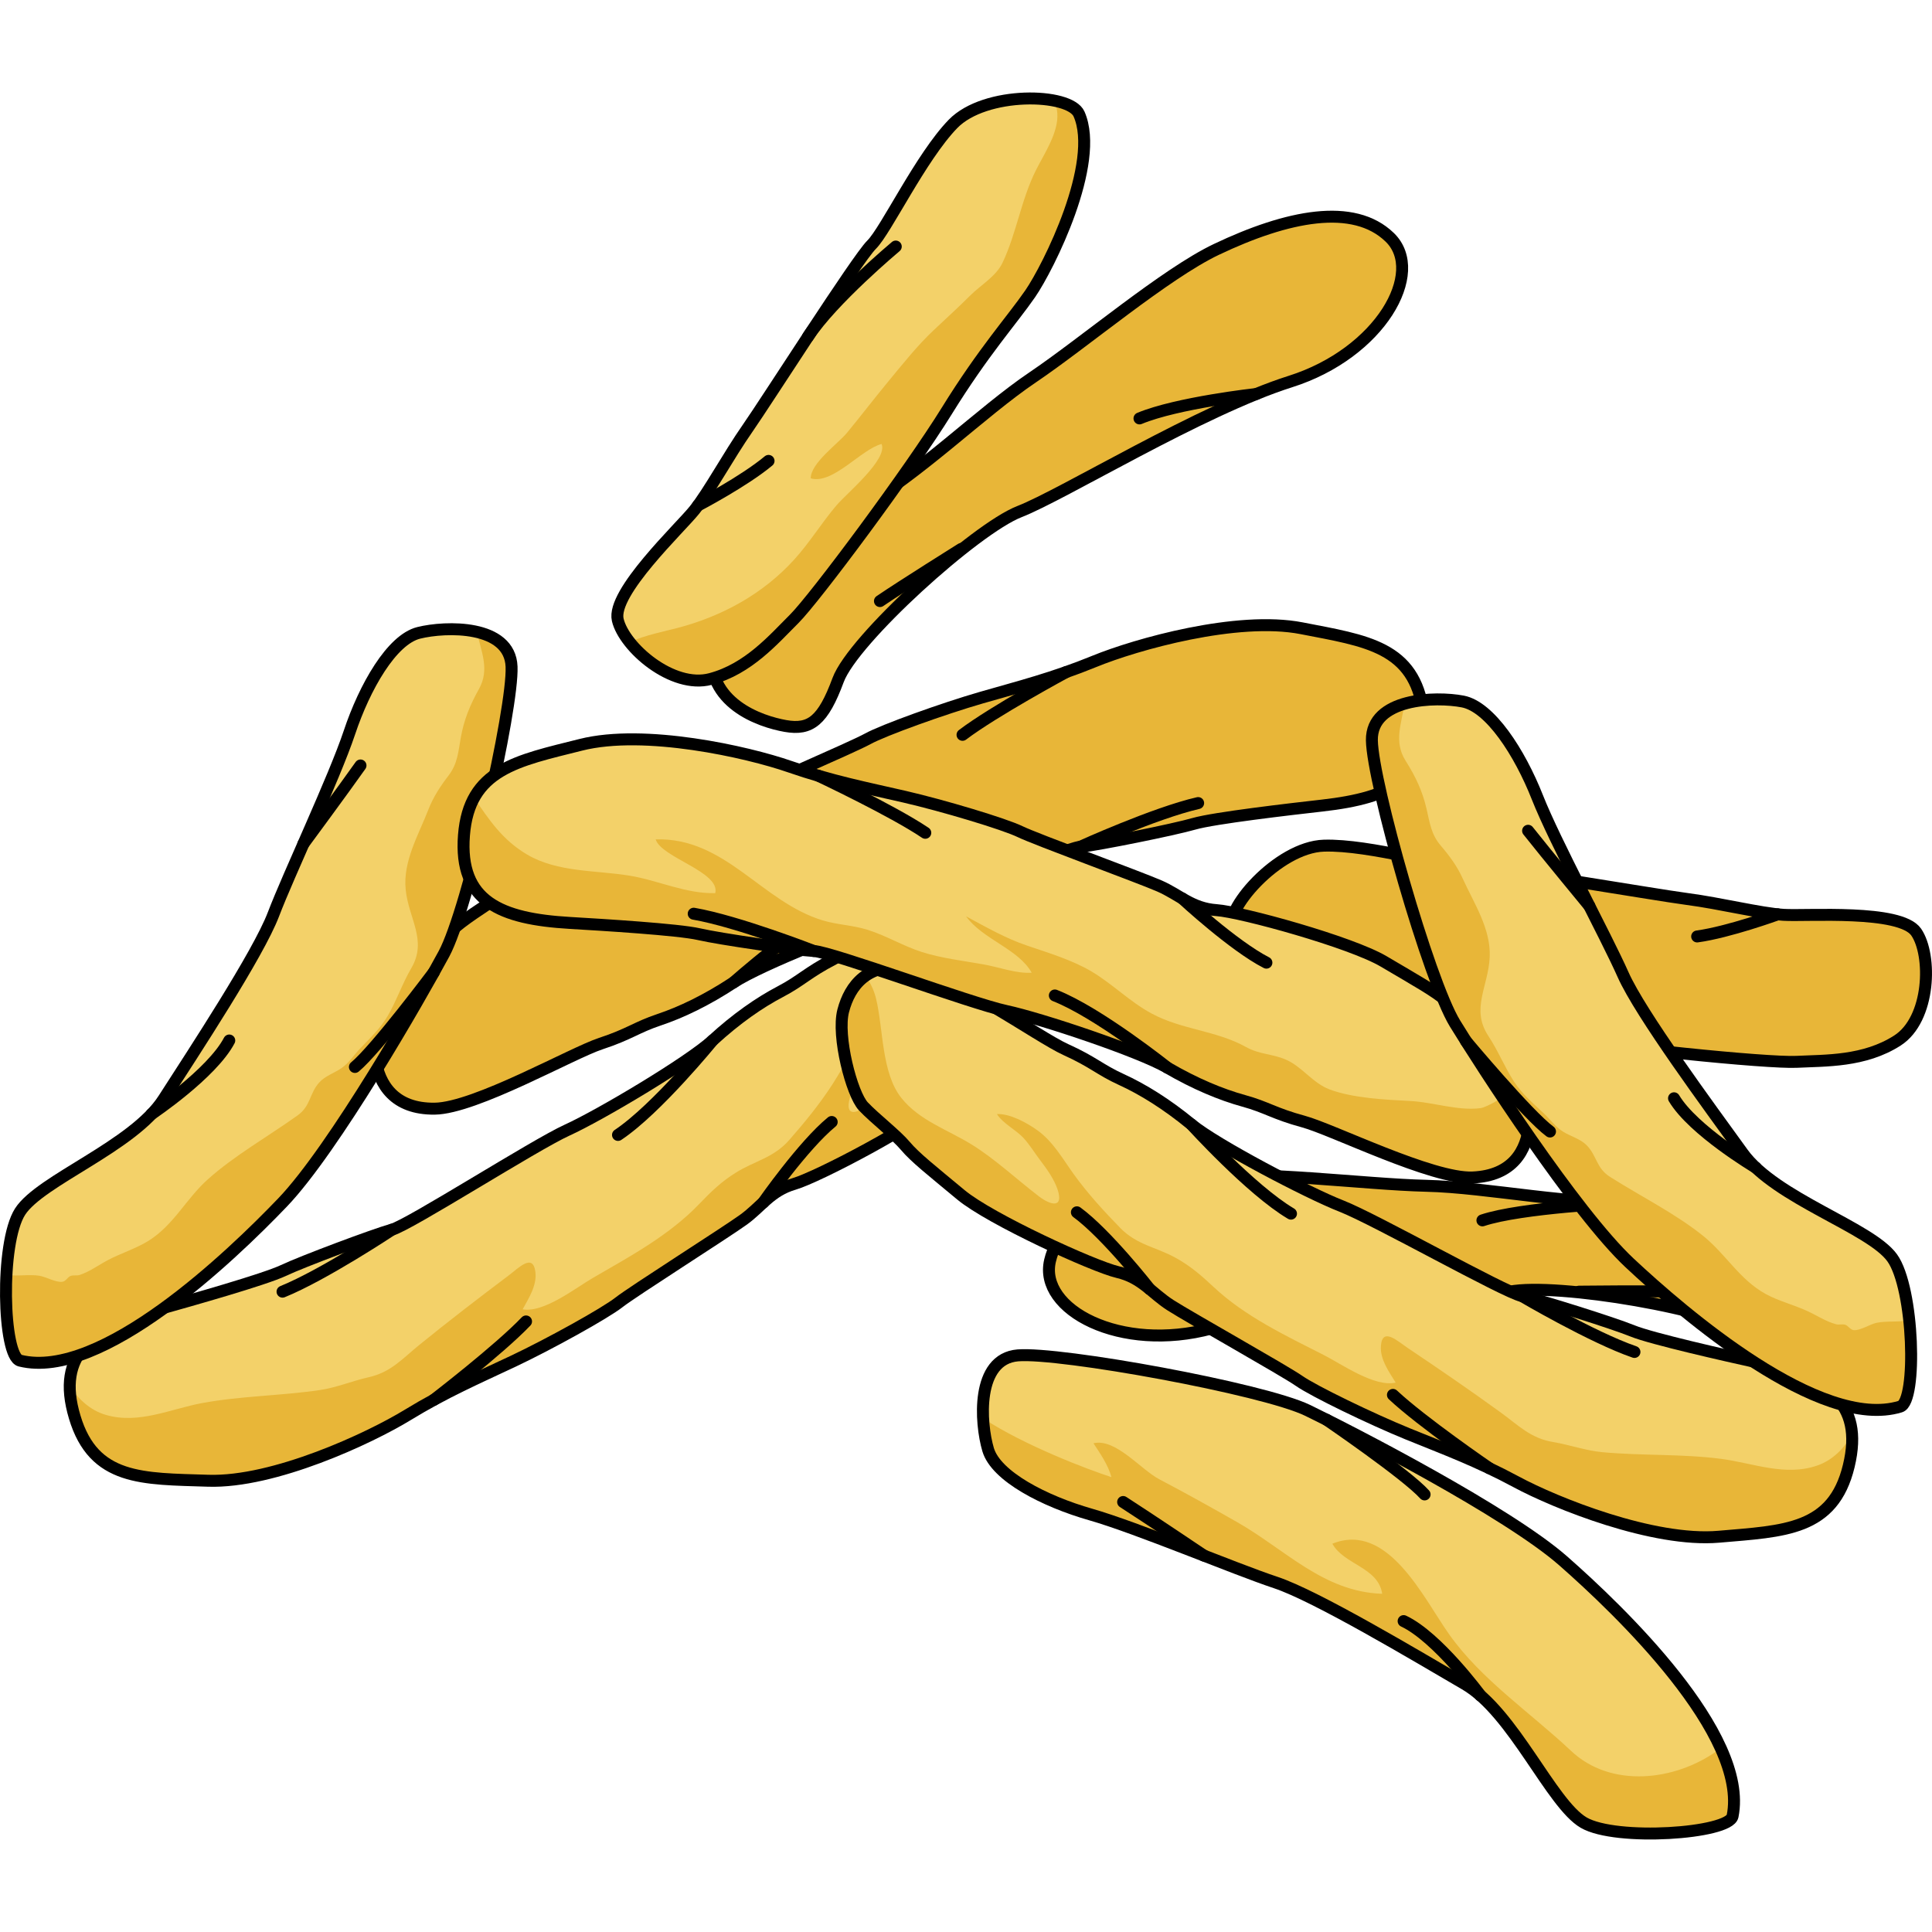 <?xml version="1.0" encoding="utf-8"?>
<!-- Created by: Science Figures, www.sciencefigures.org, Generator: Science Figures Editor -->
<!DOCTYPE svg PUBLIC "-//W3C//DTD SVG 1.1//EN" "http://www.w3.org/Graphics/SVG/1.1/DTD/svg11.dtd">
<svg version="1.1" id="Layer_1" xmlns="http://www.w3.org/2000/svg" xmlns:xlink="http://www.w3.org/1999/xlink" 
	 width="800px" height="800px" viewBox="0 0 268.248 242.565" enable-background="new 0 0 268.248 242.565"
	 xml:space="preserve">
<g>
	<g>
		<path fill="#F3D169" d="M22.148,168.911c-9.284,2.601-14.422,6.181-11.772,15.011c2.648,8.83,9.418,8.535,18.541,8.83
			c9.125,0.294,22.369-5.887,27.667-9.124c5.298-3.238,9.721-5.132,14.698-7.482c4.977-2.351,12.719-6.637,14.654-8.157
			c1.937-1.521,14.794-9.678,17.283-11.476c2.488-1.797,3.732-4.009,7.051-4.978c3.318-0.968,17.282-8.295,21.153-11.89
			s6.083-5.53,7.328-7.189c1.244-1.659,4.009-4.01,5.53-5.807c1.521-1.798,3.18-9.955,2.073-13.411
			c-1.105-3.457-3.732-6.498-9.263-5.53s-17.559,10.646-21.292,12.581s-4.563,3.042-7.466,4.563
			c-2.903,1.521-6.084,3.733-9.401,6.775c-3.318,3.041-15.623,10.369-20.186,12.442c-4.563,2.074-21.845,13.135-24.334,13.826
			c-2.488,0.691-12.443,4.424-15.07,5.669C36.716,164.808,26.427,167.712,22.148,168.911z"/>
		<path fill="#E8B638" d="M146.355,113.238c-0.597-1.864-1.642-3.602-3.34-4.661c-0.618,0.937-1.07,2.009-1.298,3.226
			c-0.793,4.235-0.181,10.31-2.746,13.938c-2.341,3.311-6.221,4.776-9.433,7.025c-3.158,2.211-5.957,5.147-8.9,7.667
			c-1.583,1.355-3.385,1.895-2.647-0.815c0.383-1.407,1.338-2.931,2.16-4.134c0.719-1.053,1.311-2.176,2.105-3.169
			c1.027-1.281,2.799-2.207,3.571-3.596c-1.85,0.021-4.117,1.454-5.515,2.578c-2.064,1.658-3.292,4.17-4.71,6.379
			c-1.758,2.736-3.867,5.307-6.012,7.758c-2.183,2.492-4.782,2.895-7.432,4.545c-2.024,1.261-3.47,2.673-5.077,4.35
			c-4.147,4.328-9.557,7.25-14.774,10.27c-2.416,1.399-6.781,4.867-9.739,4.354c0.819-1.523,2-3.302,1.771-5.174
			c-0.33-2.694-2.332-0.568-3.736,0.488c-4.164,3.134-8.324,6.327-12.386,9.628c-2.354,1.914-3.943,3.792-6.994,4.474
			c-2.276,0.508-4.479,1.448-6.807,1.791c-5.445,0.801-10.991,0.814-16.371,1.812c-4.36,0.808-8.779,2.968-13.329,1.644
			c-2.213-0.645-3.801-2.183-5.032-3.98c-0.008,1.276,0.213,2.695,0.691,4.289c2.648,8.83,9.418,8.535,18.541,8.83
			c9.125,0.294,22.369-5.887,27.667-9.124c5.298-3.238,9.721-5.132,14.698-7.482c4.977-2.351,12.719-6.637,14.654-8.157
			c1.937-1.521,14.794-9.678,17.283-11.476c2.488-1.797,3.732-4.009,7.051-4.978c3.318-0.968,17.282-8.295,21.153-11.89
			s6.083-5.53,7.328-7.189c1.244-1.659,4.009-4.01,5.53-5.807C145.802,124.851,147.461,116.694,146.355,113.238z"/>
		
			<path fill="none" stroke="#000000" stroke-width="1.659" stroke-linecap="round" stroke-linejoin="round" stroke-miterlimit="10" d="
			M22.148,168.911c-9.284,2.601-14.422,6.181-11.772,15.011c2.648,8.83,9.418,8.535,18.541,8.83
			c9.125,0.294,22.369-5.887,27.667-9.124c5.298-3.238,9.721-5.132,14.698-7.482c4.977-2.351,12.719-6.637,14.654-8.157
			c1.937-1.521,14.794-9.678,17.283-11.476c2.488-1.797,3.732-4.009,7.051-4.978c3.318-0.968,17.282-8.295,21.153-11.89
			s6.083-5.53,7.328-7.189c1.244-1.659,4.009-4.01,5.53-5.807c1.521-1.798,3.18-9.955,2.073-13.411
			c-1.105-3.457-3.732-6.498-9.263-5.53s-17.559,10.646-21.292,12.581s-4.563,3.042-7.466,4.563
			c-2.903,1.521-6.084,3.733-9.401,6.775c-3.318,3.041-15.623,10.369-20.186,12.442c-4.563,2.074-21.845,13.135-24.334,13.826
			c-2.488,0.691-12.443,4.424-15.07,5.669C36.716,164.808,26.427,167.712,22.148,168.911z"/>
		
			<path fill="none" stroke="#000000" stroke-width="1.659" stroke-linecap="round" stroke-linejoin="round" stroke-miterlimit="10" d="
			M60.24,181.519c0,0,9.021-6.929,12.798-10.885"/>
		
			<path fill="none" stroke="#000000" stroke-width="1.659" stroke-linecap="round" stroke-linejoin="round" stroke-miterlimit="10" d="
			M54.414,157.895c0,0-9.431,6.267-15.186,8.604"/>
		
			<path fill="none" stroke="#000000" stroke-width="1.659" stroke-linecap="round" stroke-linejoin="round" stroke-miterlimit="10" d="
			M105.976,154.121c0,0,5.546-7.944,9.502-11.181"/>
		
			<path fill="none" stroke="#000000" stroke-width="1.659" stroke-linecap="round" stroke-linejoin="round" stroke-miterlimit="10" d="
			M98.933,131.626c0,0-7.732,9.515-13.127,13.111"/>
	</g>
	<g>
		<path fill="#E8B638" d="M183.603,99.003c9.579-1.086,15.222-3.802,14.016-12.941c-1.206-9.139-7.936-9.928-16.896-11.674
			c-8.96-1.746-23.021,2.243-28.768,4.595c-5.746,2.351-10.413,3.516-15.702,5.042c-5.288,1.526-13.615,4.523-15.769,5.715
			c-2.154,1.193-16.148,7.195-18.892,8.572c-2.744,1.378-4.324,3.363-7.755,3.789c-3.431,0.427-18.384,5.433-22.778,8.364
			c-4.396,2.931-6.889,4.489-8.381,5.929c-1.493,1.439-4.598,3.318-6.386,4.85c-1.788,1.532-4.728,9.321-4.187,12.909
			c0.541,3.589,2.649,7.011,8.263,6.938s19.032-7.71,23.025-9.025c3.994-1.315,4.989-2.274,8.099-3.313
			c3.108-1.038,6.601-2.715,10.362-5.188c3.76-2.474,17.077-7.745,21.911-9.065c4.835-1.318,23.659-9.481,26.227-9.767
			c2.567-0.286,12.99-2.384,15.782-3.193C168.566,100.73,179.187,99.503,183.603,99.003z"/>
		<path fill="#E8B638" d="M149.993,104.732c2.567-0.286,12.99-2.384,15.782-3.193c2.791-0.809,13.412-2.035,17.828-2.535
			c9.579-1.086,15.222-3.802,14.016-12.941c-0.279-2.116-0.858-3.781-1.689-5.117c-1.892,3.114-3.581,6.045-6.944,8.271
			c-4.088,2.707-9.386,2.665-14.021,3.683c-3.938,0.865-7.666,2.956-11.749,3.068c-0.895-2.907,7.227-5.335,7.854-7.903
			c-9.716,0.246-14.207,9.485-22.585,12.504c-1.979,0.713-4.122,0.885-6.111,1.629c-2.529,0.945-4.807,2.512-7.327,3.477
			c-2.675,1.022-5.792,1.559-8.577,2.215c-2.043,0.48-4.436,1.531-6.527,1.492c1.666-3.408,6.524-4.974,8.674-8.309
			c-2.746,1.67-5.245,3.315-8.271,4.529c-2.848,1.144-6.165,2.351-8.727,4.071c-2.815,1.894-5.039,4.461-7.979,6.261
			c-4.097,2.508-8.822,2.828-12.841,5.359c-1.85,1.165-3.623,1.129-5.481,2.074c-2.173,1.106-3.496,3.424-5.789,4.437
			c-3.131,1.384-7.7,1.854-11.072,2.211c-3.213,0.34-6.549,1.759-9.724,1.523c-0.893-0.065-4.213-1.686-5.821-3.302
			c-0.648,2.197-1.027,4.422-0.803,5.917c0.541,3.589,2.649,7.011,8.263,6.938s19.032-7.71,23.025-9.025
			c3.994-1.315,4.989-2.274,8.099-3.313c3.108-1.038,6.601-2.715,10.362-5.188c3.76-2.474,17.077-7.745,21.911-9.065
			C128.601,113.18,147.425,105.017,149.993,104.732z"/>
		
			<path fill="none" stroke="#000000" stroke-width="1.659" stroke-linecap="round" stroke-linejoin="round" stroke-miterlimit="10" d="
			M183.603,99.003c9.579-1.086,15.222-3.802,14.016-12.941c-1.206-9.139-7.936-9.928-16.896-11.674
			c-8.96-1.746-23.021,2.243-28.768,4.595c-5.746,2.351-10.413,3.516-15.702,5.042c-5.288,1.526-13.615,4.523-15.769,5.715
			c-2.154,1.193-16.148,7.195-18.892,8.572c-2.744,1.378-4.324,3.363-7.755,3.789c-3.431,0.427-18.384,5.433-22.778,8.364
			c-4.396,2.931-6.889,4.489-8.381,5.929c-1.493,1.439-4.598,3.318-6.386,4.85c-1.788,1.532-4.728,9.321-4.187,12.909
			c0.541,3.589,2.649,7.011,8.263,6.938s19.032-7.71,23.025-9.025c3.994-1.315,4.989-2.274,8.099-3.313
			c3.108-1.038,6.601-2.715,10.362-5.188c3.76-2.474,17.077-7.745,21.911-9.065c4.835-1.318,23.659-9.481,26.227-9.767
			c2.567-0.286,12.99-2.384,15.782-3.193C168.566,100.73,179.187,99.503,183.603,99.003z"/>
		
			<path fill="none" stroke="#000000" stroke-width="1.659" stroke-linecap="round" stroke-linejoin="round" stroke-miterlimit="10" d="
			M148.009,80.481c0,0-10.011,5.4-14.369,8.704"/>
		
			<path fill="none" stroke="#000000" stroke-width="1.659" stroke-linecap="round" stroke-linejoin="round" stroke-miterlimit="10" d="
			M149.993,104.732c0,0,10.31-4.683,16.363-6.072"/>
		
			<path fill="none" stroke="#000000" stroke-width="1.659" stroke-linecap="round" stroke-linejoin="round" stroke-miterlimit="10" d="
			M98.489,100.233c0,0-6.742,6.958-11.164,9.522"/>
		
			<path fill="none" stroke="#000000" stroke-width="1.659" stroke-linecap="round" stroke-linejoin="round" stroke-miterlimit="10" d="
			M101.855,123.564c0,0,9.15-8.16,15.049-10.852"/>
	</g>
	<g>
		<path fill="#E8B638" d="M166.971,150.614c-10.846,1.373-19.577,4.773-21.178,11.583c-1.601,6.811,9.805,12.813,22.412,9.411
			c12.606-3.401,35.019-3.815,41.422-5.109s29.015,2.47,33.818,6.091c4.803,3.621,7.003,3.822,9.604,1.42
			c2.601-2.401,7.604-8.604,2.802-14.607c-4.803-6.004-17.01-5.759-27.215-5.281c-10.205,0.479-22.012-2.123-30.615-2.323
			C189.417,151.597,174.741,149.629,166.971,150.614z"/>
		<path fill="#E8B638" d="M257.328,167.77c-3.889,2.022-8.016,2.882-12.44,1.422c-1.404-0.463-7.058-1.719-7.221-3.246
			c-0.881-0.664,1.256-1.517,0.921-2.765c-3.026-1.131-7.596-0.048-10.849-0.206c-4.169-0.203-8.154,1.11-12.342,0.911
			c-2.516-0.121-4.774-0.914-7.343-0.695c-1.636,0.139-3.301,0.438-4.865,0.654c-3.806,0.529-7.91,0.419-11.721,0.594
			c-1.927,0.088-4.026-0.307-1.516-1.801c1.112-0.662,5.94-1.106,4.434-2.995c-1.364-1.709-7.11,1.553-8.71,2.073
			c-2.694,0.876-5.548,1.279-8.112,2.355c-3.36,1.409-6.901,2.735-10.593,2.723c-2.9-0.01-5.88-0.439-8.736-0.705
			c-3.169-0.295-4.381-0.007-6.857-2.249c-0.53-0.479-2.727-2.722-4.169-4.826c-0.66,0.968-1.143,2.025-1.415,3.183
			c-1.601,6.811,9.805,12.813,22.412,9.411c12.606-3.401,35.019-3.815,41.422-5.109s29.015,2.47,33.818,6.091
			c4.803,3.621,7.003,3.822,9.604,1.42C254.399,172.765,256.388,170.5,257.328,167.77z"/>
		
			<path fill="none" stroke="#000000" stroke-width="1.659" stroke-linecap="round" stroke-linejoin="round" stroke-miterlimit="10" d="
			M166.971,150.614c-10.846,1.373-19.577,4.773-21.178,11.583c-1.601,6.811,9.805,12.813,22.412,9.411
			c12.606-3.401,35.019-3.815,41.422-5.109s29.015,2.47,33.818,6.091c4.803,3.621,7.003,3.822,9.604,1.42
			c2.601-2.401,7.604-8.604,2.802-14.607c-4.803-6.004-17.01-5.759-27.215-5.281c-10.205,0.479-22.012-2.123-30.615-2.323
			C189.417,151.597,174.741,149.629,166.971,150.614z"/>
		
			<path fill="none" stroke="#000000" stroke-width="1.659" stroke-linecap="round" stroke-linejoin="round" stroke-miterlimit="10" d="
			M173.14,170.503c0,0,9.873-4.898,15.477-5.899"/>
		
			<path fill="none" stroke="#000000" stroke-width="1.659" stroke-linecap="round" stroke-linejoin="round" stroke-miterlimit="10" d="
			M219.232,166.499c0,0,9.605-0.106,13.407,0"/>
		
			<path fill="none" stroke="#000000" stroke-width="1.659" stroke-linecap="round" stroke-linejoin="round" stroke-miterlimit="10" d="
			M225.038,154.17c0,0-13.809,0.63-19.212,2.43"/>
	</g>
	<g>
		<path fill="#E8B638" d="M171.007,116.58c-1.303-2.951,6.403-11.806,12.807-12.006c6.403-0.199,17.209,3.102,20.011,2.951
			c2.801-0.149,25.813,3.854,30.416,4.453s10.205,2,13.407,2.201c3.201,0.2,16.208-0.801,18.409,2.4
			c2.201,3.203,2.001,12.082-2.602,15.047c-4.602,2.963-10.004,2.763-14.007,2.963c-4.003,0.201-26.014-2.001-35.619-3.802
			c-9.604-1.801-15.408-1.801-19.81-2.401C189.617,127.787,174.009,123.383,171.007,116.58z"/>
		<path fill="#E8B638" d="M243.421,129.045c-3.262-0.001-6.354-0.627-9.585-0.737c-2.163-0.074-9.563,0.983-10.502-1.115
			c2.452-1.6,8.769-1.19,10.149-4.055c-1.581-1.437-6.054-0.437-8.097-0.54c-3.016-0.153-6.091-0.42-9.115-0.567
			c-3.094-0.15-6.441-0.38-9.521-0.138c-2.352,0.185-4.615,0.393-6.974,0.507c-2.02,0.097-4.342,0.855-6.341,0.249
			c-4.384-1.332-8.236-4.017-12.743-5.264c-2.443-0.675-5.866-1.18-7.711-3.078c-0.39-0.401-0.738-0.936-1.021-1.533
			c-0.93,1.534-1.341,2.931-0.954,3.806c3.002,6.804,18.609,11.207,23.013,11.807c4.401,0.601,10.205,0.601,19.81,2.401
			c9.605,1.801,31.616,4.003,35.619,3.802c4.003-0.2,9.405,0,14.007-2.963c3.447-2.221,4.425-7.762,3.773-11.747
			c-2.23,0.977-4.408,2.605-5.936,3.595C255.926,126.952,249.83,129.046,243.421,129.045z"/>
		
			<path fill="none" stroke="#000000" stroke-width="1.659" stroke-linecap="round" stroke-linejoin="round" stroke-miterlimit="10" d="
			M171.007,116.58c-1.303-2.951,6.403-11.806,12.807-12.006c6.403-0.199,17.209,3.102,20.011,2.951
			c2.801-0.149,25.813,3.854,30.416,4.453s10.205,2,13.407,2.201c3.201,0.2,16.208-0.801,18.409,2.4
			c2.201,3.203,2.001,12.082-2.602,15.047c-4.602,2.963-10.004,2.763-14.007,2.963c-4.003,0.201-26.014-2.001-35.619-3.802
			c-9.604-1.801-15.408-1.801-19.81-2.401C189.617,127.787,174.009,123.383,171.007,116.58z"/>
		
			<path fill="none" stroke="#000000" stroke-width="1.659" stroke-linecap="round" stroke-linejoin="round" stroke-miterlimit="10" d="
			M205.826,129.548c0,0,12.606-0.639,20.812,0"/>
		
			<path fill="none" stroke="#000000" stroke-width="1.659" stroke-linecap="round" stroke-linejoin="round" stroke-miterlimit="10" d="
			M201.75,110.177c0,0,11.378-1.548,17.482-0.568"/>
		
			<path fill="none" stroke="#000000" stroke-width="1.659" stroke-linecap="round" stroke-linejoin="round" stroke-miterlimit="10" d="
			M246.833,114.107c0,0-6.79,2.473-11.192,3.074"/>
	</g>
	<g>
		<path fill="#F3D169" d="M2.79,176.077c-2.405-0.597-2.813-16.312,0-20.691c2.814-4.381,15.712-9.07,19.933-15.636
			c4.221-6.566,13.132-20.098,15.242-25.643c2.11-5.546,8.441-18.912,10.552-25.243s5.863-12.897,9.614-13.835
			c3.753-0.938,12.663-1.173,12.897,4.689c0.235,5.862-6.097,33.77-9.379,39.865c-3.284,6.096-15.295,27.102-22.421,34.537
			C32.102,161.557,14.045,178.873,2.79,176.077z"/>
		<path fill="#E8B638" d="M71.028,79.718c-0.113-2.813-2.224-4.22-4.802-4.82c0.534,2.64,1.82,5.162,0.285,7.908
			c-1.242,2.221-2.086,4.264-2.528,6.74c-0.365,2.043-0.439,3.642-1.718,5.311c-1.148,1.498-2.111,2.975-2.775,4.683
			c-1.383,3.556-3.556,7.192-3.164,11.119c0.406,4.086,3.056,7.046,0.776,10.936c-1.251,2.135-2.008,4.438-3.231,6.553
			c-1.063,1.837-2.517,3.159-3.946,4.676c-0.846,0.897-1.446,1.893-2.489,2.622c-0.991,0.693-2.314,1.1-3.142,2.041
			c-1.349,1.538-1.141,3.229-2.986,4.547c-4.121,2.945-8.697,5.519-12.445,8.864c-3.036,2.712-4.734,6.362-8.277,8.562
			c-1.716,1.064-3.882,1.738-5.656,2.683c-1.357,0.723-2.432,1.559-3.87,2.036c-0.395,0.131-0.84-0.011-1.254,0.137
			c-0.406,0.146-0.649,0.727-1.122,0.807c-0.889,0.15-2.318-0.699-3.236-0.837c-1.455-0.218-2.967,0.102-4.412-0.111
			c-0.048-0.007-0.091-0.026-0.138-0.037c-0.294,5.604,0.429,11.577,1.894,11.941c11.256,2.796,29.313-14.52,36.438-21.956
			c7.126-7.436,19.137-28.441,22.421-34.537C64.931,113.488,71.263,85.581,71.028,79.718z"/>
		
			<path fill="none" stroke="#000000" stroke-width="1.659" stroke-linecap="round" stroke-linejoin="round" stroke-miterlimit="10" d="
			M2.79,176.077c-2.405-0.597-2.813-16.312,0-20.691c2.814-4.381,15.712-9.07,19.933-15.636
			c4.221-6.566,13.132-20.098,15.242-25.643c2.11-5.546,8.441-18.912,10.552-25.243s5.863-12.897,9.614-13.835
			c3.753-0.938,12.663-1.173,12.897,4.689c0.235,5.862-6.097,33.77-9.379,39.865c-3.284,6.096-15.295,27.102-22.421,34.537
			C32.102,161.557,14.045,178.873,2.79,176.077z"/>
		
			<path fill="none" stroke="#000000" stroke-width="1.659" stroke-linecap="round" stroke-linejoin="round" stroke-miterlimit="10" d="
			M21.046,141.836c0,0,8.367-5.609,10.787-10.21"/>
		
			<path fill="none" stroke="#000000" stroke-width="1.659" stroke-linecap="round" stroke-linejoin="round" stroke-miterlimit="10" d="
			M60.24,122.146c0,0-8.033,10.736-10.962,13.155"/>
		
			<path fill="none" stroke="#000000" stroke-width="1.659" stroke-linecap="round" stroke-linejoin="round" stroke-miterlimit="10" d="
			M42.123,104.33c0,0,5.498-7.449,7.93-10.89"/>
	</g>
	<g>
		<path fill="#F3D169" d="M244.123,176.353c9.411,2.093,14.735,5.389,12.568,14.35c-2.165,8.961-8.94,9.034-18.035,9.822
			c-9.096,0.788-22.655-4.664-28.121-7.61c-5.466-2.945-9.984-4.598-15.081-6.674c-5.098-2.078-13.061-5.938-15.076-7.351
			c-2.016-1.414-15.297-8.862-17.879-10.522c-2.583-1.66-3.945-3.801-7.311-4.588c-3.365-0.786-17.707-7.347-21.768-10.726
			s-6.374-5.192-7.706-6.781c-1.332-1.59-4.222-3.787-5.837-5.499c-1.616-1.712-3.715-9.768-2.799-13.278
			c0.918-3.512,3.375-6.691,8.95-6.024c5.575,0.666,18.11,9.678,21.942,11.408c3.833,1.73,4.722,2.79,7.702,4.151
			c2.982,1.361,6.277,3.397,9.756,6.256c3.478,2.855,16.162,9.506,20.83,11.33c4.669,1.822,22.524,11.93,25.048,12.486
			c2.521,0.555,12.664,3.742,15.355,4.843C229.352,173.045,239.784,175.388,244.123,176.353z"/>
		<path fill="#E8B638" d="M117.079,127.496c0.495-1.895,1.444-3.686,3.083-4.836c0.668,0.902,1.178,1.948,1.472,3.15
			c1.021,4.187,0.738,10.285,3.497,13.77c2.517,3.178,6.47,4.432,9.8,6.502c3.273,2.037,6.227,4.818,9.303,7.174
			c1.654,1.268,3.482,1.709,2.6-0.958c-0.459-1.384-1.495-2.853-2.382-4.01c-0.774-1.012-1.426-2.102-2.273-3.05
			c-1.096-1.225-2.915-2.053-3.761-3.396c1.848-0.081,4.189,1.229,5.646,2.274c2.151,1.544,3.513,3.986,5.05,6.115
			c1.902,2.636,4.148,5.089,6.423,7.419c2.313,2.371,4.932,2.631,7.667,4.135c2.09,1.15,3.609,2.481,5.305,4.068
			c4.377,4.098,9.937,6.722,15.31,9.454c2.489,1.267,7.036,4.492,9.962,3.819c-0.901-1.478-2.177-3.189-2.049-5.07
			c0.184-2.709,2.298-0.694,3.757,0.285c4.328,2.903,8.655,5.867,12.891,8.942c2.453,1.783,4.143,3.572,7.226,4.087
			c2.301,0.385,4.552,1.204,6.894,1.419c5.481,0.505,11.02,0.218,16.445,0.922c4.397,0.569,8.928,2.488,13.398,0.919
			c2.176-0.764,3.678-2.386,4.81-4.247c0.077,1.274-0.066,2.703-0.458,4.319c-2.165,8.961-8.94,9.034-18.035,9.822
			c-9.096,0.788-22.655-4.664-28.121-7.61c-5.466-2.945-9.984-4.598-15.081-6.674c-5.098-2.078-13.061-5.938-15.076-7.351
			c-2.016-1.414-15.297-8.862-17.879-10.522c-2.583-1.66-3.945-3.801-7.311-4.588c-3.365-0.786-17.707-7.347-21.768-10.726
			s-6.374-5.192-7.706-6.781c-1.332-1.59-4.222-3.787-5.837-5.499C118.261,139.062,116.163,131.006,117.079,127.496z"/>
		
			<path fill="none" stroke="#000000" stroke-width="1.659" stroke-linecap="round" stroke-linejoin="round" stroke-miterlimit="10" d="
			M244.123,176.353c9.411,2.093,14.735,5.389,12.568,14.35c-2.165,8.961-8.94,9.034-18.035,9.822
			c-9.096,0.788-22.655-4.664-28.121-7.61c-5.466-2.945-9.984-4.598-15.081-6.674c-5.098-2.078-13.061-5.938-15.076-7.351
			c-2.016-1.414-15.297-8.862-17.879-10.522c-2.583-1.66-3.945-3.801-7.311-4.588c-3.365-0.786-17.707-7.347-21.768-10.726
			s-6.374-5.192-7.706-6.781c-1.332-1.59-4.222-3.787-5.837-5.499c-1.616-1.712-3.715-9.768-2.799-13.278
			c0.918-3.512,3.375-6.691,8.95-6.024c5.575,0.666,18.11,9.678,21.942,11.408c3.833,1.73,4.722,2.79,7.702,4.151
			c2.982,1.361,6.277,3.397,9.756,6.256c3.478,2.855,16.162,9.506,20.83,11.33c4.669,1.822,22.524,11.93,25.048,12.486
			c2.521,0.555,12.664,3.742,15.355,4.843C229.352,173.045,239.784,175.388,244.123,176.353z"/>
		
			<path fill="none" stroke="#000000" stroke-width="1.659" stroke-linecap="round" stroke-linejoin="round" stroke-miterlimit="10" d="
			M206.77,191.007c0,0-9.384-6.43-13.369-10.175"/>
		
			<path fill="none" stroke="#000000" stroke-width="1.659" stroke-linecap="round" stroke-linejoin="round" stroke-miterlimit="10" d="
			M211.307,167.103c0,0,9.756,5.745,15.629,7.768"/>
		
			<path fill="none" stroke="#000000" stroke-width="1.659" stroke-linecap="round" stroke-linejoin="round" stroke-miterlimit="10" d="
			M159.616,166.129c0,0-5.969-7.632-10.095-10.649"/>
		
			<path fill="none" stroke="#000000" stroke-width="1.659" stroke-linecap="round" stroke-linejoin="round" stroke-miterlimit="10" d="
			M165.429,143.287c0,0,8.236,9.082,13.818,12.381"/>
	</g>
	<g>
		<path fill="#F3D169" d="M79.115,115.301c-9.624-0.565-15.406-2.971-14.697-12.162c0.71-9.191,7.386-10.343,16.239-12.572
			c8.852-2.229,23.108,0.991,28.975,3.028c5.865,2.035,10.588,2.945,15.952,4.183c5.363,1.237,13.841,3.778,16.056,4.853
			s16.514,6.309,19.328,7.535s4.5,3.123,7.948,3.362c3.449,0.24,18.652,4.429,23.199,7.117c4.548,2.688,7.121,4.109,8.689,5.466
			c1.568,1.355,4.771,3.064,6.64,4.496c1.868,1.433,5.225,9.051,4.88,12.663s-2.265,7.144-7.874,7.375s-19.422-6.667-23.481-7.764
			s-5.105-2-8.267-2.868c-3.159-0.869-6.738-2.354-10.628-4.619c-3.889-2.266-17.471-6.809-22.37-7.864
			c-4.899-1.055-24.14-8.185-26.718-8.33c-2.579-0.146-13.101-1.676-15.932-2.333C94.223,116.21,83.551,115.562,79.115,115.301z"/>
		<path fill="#E8B638" d="M112.986,119.2c-2.579-0.146-13.101-1.676-15.932-2.333c-2.831-0.656-13.503-1.305-17.939-1.565
			c-9.624-0.565-15.406-2.971-14.697-12.162c0.165-2.129,0.653-3.821,1.41-5.202c2.058,3.008,3.904,5.842,7.382,7.884
			c4.229,2.481,9.518,2.151,14.2,2.917c3.98,0.65,7.816,2.535,11.898,2.427c0.736-2.951-7.505-4.937-8.271-7.466
			c9.715-0.281,14.701,8.701,23.23,11.261c2.015,0.604,4.164,0.66,6.19,1.295c2.577,0.807,4.936,2.248,7.505,3.074
			c2.727,0.876,5.867,1.242,8.685,1.747c2.066,0.369,4.513,1.289,6.599,1.137c-1.849-3.313-6.784-4.613-9.112-7.827
			c2.834,1.519,5.418,3.026,8.505,4.075c2.905,0.986,6.285,2.012,8.935,3.592c2.915,1.737,5.274,4.181,8.307,5.818
			c4.227,2.283,8.962,2.346,13.112,4.656c1.911,1.063,3.68,0.93,5.587,1.773c2.229,0.987,3.676,3.229,6.021,4.116
			c3.202,1.212,7.789,1.435,11.176,1.608c3.227,0.164,6.635,1.4,9.792,0.993c0.887-0.114,4.114-1.911,5.634-3.612
			c0.767,2.158,1.266,4.359,1.122,5.864c-0.345,3.612-2.265,7.144-7.874,7.375s-19.422-6.667-23.481-7.764s-5.105-2-8.267-2.868
			c-3.159-0.869-6.738-2.354-10.628-4.619c-3.889-2.266-17.471-6.809-22.37-7.864C134.804,126.475,115.564,119.345,112.986,119.2z"
			/>
		
			<path fill="none" stroke="#000000" stroke-width="1.659" stroke-linecap="round" stroke-linejoin="round" stroke-miterlimit="10" d="
			M79.115,115.301c-9.624-0.565-15.406-2.971-14.697-12.162c0.71-9.191,7.386-10.343,16.239-12.572
			c8.852-2.229,23.108,0.991,28.975,3.028c5.865,2.035,10.588,2.945,15.952,4.183c5.363,1.237,13.841,3.778,16.056,4.853
			s16.514,6.309,19.328,7.535s4.5,3.123,7.948,3.362c3.449,0.24,18.652,4.429,23.199,7.117c4.548,2.688,7.121,4.109,8.689,5.466
			c1.568,1.355,4.771,3.064,6.64,4.496c1.868,1.433,5.225,9.051,4.88,12.663s-2.265,7.144-7.874,7.375s-19.422-6.667-23.481-7.764
			s-5.105-2-8.267-2.868c-3.159-0.869-6.738-2.354-10.628-4.619c-3.889-2.266-17.471-6.809-22.37-7.864
			c-4.899-1.055-24.14-8.185-26.718-8.33c-2.579-0.146-13.101-1.676-15.932-2.333C94.223,116.21,83.551,115.562,79.115,115.301z"/>
		
			<path fill="none" stroke="#000000" stroke-width="1.659" stroke-linecap="round" stroke-linejoin="round" stroke-miterlimit="10" d="
			M113.651,94.876c0,0,10.289,4.85,14.821,7.912"/>
		
			<path fill="none" stroke="#000000" stroke-width="1.659" stroke-linecap="round" stroke-linejoin="round" stroke-miterlimit="10" d="
			M112.986,119.2c0,0-10.549-4.117-16.669-5.177"/>
		
			<path fill="none" stroke="#000000" stroke-width="1.659" stroke-linecap="round" stroke-linejoin="round" stroke-miterlimit="10" d="
			M164.17,111.916c0,0,7.109,6.582,11.664,8.903"/>
		
			<path fill="none" stroke="#000000" stroke-width="1.659" stroke-linecap="round" stroke-linejoin="round" stroke-miterlimit="10" d="
			M162.074,135.394c0,0-9.579-7.652-15.615-10.02"/>
	</g>
	<g>
		<path fill="#E8B638" d="M168.879,21.792c9.871-4.698,19.056-6.55,24.079-1.682c5.024,4.868-1.337,16.078-13.785,20.021
			s-31.537,15.693-37.626,18.061c-6.089,2.368-23.091,17.742-25.178,23.384c-2.089,5.64-3.832,6.997-7.319,6.381
			c-3.486-0.618-11.046-3.139-10.244-10.784c0.802-7.646,11.209-14.03,20.058-19.138c8.849-5.106,17.382-13.67,24.518-18.483
			C150.516,34.738,161.807,25.158,168.879,21.792z"/>
		<path fill="#E8B638" d="M102.082,85.012c4.365-0.396,8.303-1.901,11.24-5.52c0.932-1.148,5.012-5.256,4.325-6.63
			c0.382-1.035-1.877-0.6-2.268-1.83c1.937-2.585,6.368-4.142,9.021-6.031c3.398-2.421,7.462-3.467,10.88-5.896
			c2.053-1.46,3.525-3.347,5.806-4.549c1.451-0.767,3.014-1.413,4.448-2.075c3.489-1.609,6.885-3.917,10.187-5.828
			c1.669-0.965,3.225-2.432,0.304-2.334c-1.293,0.043-5.597,2.275-5.349-0.127c0.226-2.176,6.823-2.531,8.45-2.957
			c2.742-0.718,5.361-1.919,8.101-2.397c3.59-0.628,7.286-1.423,10.388-3.425c2.436-1.575,4.712-3.546,6.972-5.312
			c2.509-1.959,3.685-2.37,4.559-5.595c0.188-0.689,0.827-3.764,0.904-6.313c1.078,0.458,2.056,1.089,2.909,1.916
			c5.024,4.868-1.337,16.078-13.785,20.021s-31.537,15.693-37.626,18.061c-6.089,2.368-23.091,17.742-25.178,23.384
			c-2.089,5.64-3.832,6.997-7.319,6.381C107.244,87.635,104.346,86.802,102.082,85.012z"/>
		
			<path fill="none" stroke="#000000" stroke-width="1.659" stroke-linecap="round" stroke-linejoin="round" stroke-miterlimit="10" d="
			M168.879,21.792c9.871-4.698,19.056-6.55,24.079-1.682c5.024,4.868-1.337,16.078-13.785,20.021s-31.537,15.693-37.626,18.061
			c-6.089,2.368-23.091,17.742-25.178,23.384c-2.089,5.64-3.832,6.997-7.319,6.381c-3.486-0.618-11.046-3.139-10.244-10.784
			c0.802-7.646,11.209-14.03,20.058-19.138c8.849-5.106,17.382-13.67,24.518-18.483C150.516,34.738,161.807,25.158,168.879,21.792z"
			/>
		
			<path fill="none" stroke="#000000" stroke-width="1.659" stroke-linecap="round" stroke-linejoin="round" stroke-miterlimit="10" d="
			M174.423,41.865c0,0-10.955,1.206-16.212,3.389"/>
		
			<path fill="none" stroke="#000000" stroke-width="1.659" stroke-linecap="round" stroke-linejoin="round" stroke-miterlimit="10" d="
			M133.462,63.376c0,0-8.143,5.095-11.286,7.238"/>
	</g>
	<g>
		<path fill="#F3D169" d="M149.819,2.989c-1.303-2.951-13.037-3.224-17.501,1.373c-4.462,4.597-9.305,14.806-11.304,16.774
			c-1.997,1.969-14.546,21.67-17.204,25.475c-2.657,3.805-5.398,8.888-7.407,11.388C94.393,60.5,84.889,69.436,85.772,73.22
			c0.883,3.785,7.578,9.619,12.869,8.217c5.292-1.403,8.784-5.531,11.629-8.353c2.845-2.823,16.051-20.571,21.191-28.882
			c5.143-8.31,9.053-12.597,11.575-16.254C145.559,24.291,152.823,9.791,149.819,2.989z"/>
		<path fill="#E8B638" d="M110.235,64.894c2.197-2.41,3.817-5.117,5.914-7.578c1.402-1.648,7.171-6.404,6.252-8.513
			c-2.834,0.734-6.789,5.678-9.835,4.768c0.004-2.136,3.757-4.767,5.058-6.346c1.918-2.332,3.793-4.784,5.723-7.118
			c1.974-2.387,4.059-5.015,6.313-7.127c1.721-1.613,3.399-3.146,5.073-4.813c1.432-1.427,3.558-2.63,4.457-4.516
			c1.97-4.137,2.581-8.793,4.696-12.963c1.148-2.261,3.082-5.13,2.922-7.771c-0.034-0.559-0.194-1.176-0.444-1.788
			c1.76,0.347,3.068,0.983,3.455,1.859c3.004,6.802-4.26,21.302-6.782,24.96c-2.522,3.657-6.433,7.944-11.575,16.254
			c-5.141,8.311-18.347,26.059-21.191,28.882c-2.845,2.821-6.337,6.949-11.629,8.353c-3.963,1.05-8.715-1.961-11.221-5.128
			c2.225-0.989,4.895-1.502,6.654-1.964C100.262,72.722,105.917,69.63,110.235,64.894z"/>
		
			<path fill="none" stroke="#000000" stroke-width="1.659" stroke-linecap="round" stroke-linejoin="round" stroke-miterlimit="10" d="
			M149.819,2.989c-1.303-2.951-13.037-3.224-17.501,1.373c-4.462,4.597-9.305,14.806-11.304,16.774
			c-1.997,1.969-14.546,21.67-17.204,25.475c-2.657,3.805-5.398,8.888-7.407,11.388C94.393,60.5,84.889,69.436,85.772,73.22
			c0.883,3.785,7.578,9.619,12.869,8.217c5.292-1.403,8.784-5.531,11.629-8.353c2.845-2.823,16.051-20.571,21.191-28.882
			c5.143-8.31,9.053-12.597,11.575-16.254C145.559,24.291,152.823,9.791,149.819,2.989z"/>
		
			<path fill="none" stroke="#000000" stroke-width="1.659" stroke-linecap="round" stroke-linejoin="round" stroke-miterlimit="10" d="
			M124.373,21.389c0,0-8.81,7.364-12.2,12.535"/>
		
			<path fill="none" stroke="#000000" stroke-width="1.659" stroke-linecap="round" stroke-linejoin="round" stroke-miterlimit="10" d="
			M96.897,57.349c0,0,6.403-3.351,9.813-6.198"/>
	</g>
	<g>
		<path fill="#F3D169" d="M263.84,182.458c2.37-0.727,1.926-16.439-1.122-20.66c-3.048-4.223-16.18-8.205-20.751-14.533
			c-4.569-6.328-14.201-19.355-16.609-24.778s-9.455-18.426-11.905-24.634c-2.45-6.207-6.554-12.56-10.351-13.293
			c-3.797-0.734-12.707-0.485-12.623,5.382c0.083,5.866,7.918,33.389,11.526,39.298c3.609,5.908,16.741,26.232,24.26,33.271
			C233.785,169.549,252.752,185.861,263.84,182.458z"/>
		<path fill="#E8B638" d="M190.479,89.942c-0.04-2.815,1.991-4.335,4.533-5.074c-0.39,2.665-1.537,5.254,0.144,7.912
			c1.361,2.15,2.314,4.144,2.891,6.593c0.476,2.021,0.636,3.613,2.003,5.211c1.228,1.433,2.269,2.854,3.025,4.525
			c1.573,3.476,3.939,6.988,3.762,10.931c-0.184,4.102-2.669,7.2-0.183,10.962c1.364,2.063,2.246,4.322,3.583,6.367
			c1.16,1.776,2.685,3.019,4.193,4.455c0.893,0.85,1.547,1.812,2.628,2.483c1.027,0.639,2.371,0.973,3.247,1.868
			c1.431,1.462,1.314,3.162,3.229,4.379c4.275,2.716,8.984,5.038,12.907,8.175c3.18,2.544,5.073,6.097,8.729,8.101
			c1.771,0.971,3.971,1.525,5.794,2.372c1.395,0.648,2.513,1.425,3.975,1.823c0.401,0.109,0.838-0.057,1.26,0.068
			c0.413,0.123,0.688,0.69,1.164,0.744c0.896,0.102,2.276-0.823,3.187-1.011c1.441-0.296,2.967-0.059,4.399-0.35
			c0.048-0.01,0.09-0.032,0.135-0.045c0.598,5.58,0.2,11.584-1.243,12.026c-11.088,3.402-30.056-12.909-37.575-19.947
			c-7.519-7.039-20.65-27.363-24.26-33.271C198.397,123.331,190.562,95.808,190.479,89.942z"/>
		
			<path fill="none" stroke="#000000" stroke-width="1.659" stroke-linecap="round" stroke-linejoin="round" stroke-miterlimit="10" d="
			M263.84,182.458c2.37-0.727,1.926-16.439-1.122-20.66c-3.048-4.223-16.18-8.205-20.751-14.533
			c-4.569-6.328-14.201-19.355-16.609-24.778s-9.455-18.426-11.905-24.634c-2.45-6.207-6.554-12.56-10.351-13.293
			c-3.797-0.734-12.707-0.485-12.623,5.382c0.083,5.866,7.918,33.389,11.526,39.298c3.609,5.908,16.741,26.232,24.26,33.271
			C233.785,169.549,252.752,185.861,263.84,182.458z"/>
		
			<path fill="none" stroke="#000000" stroke-width="1.659" stroke-linecap="round" stroke-linejoin="round" stroke-miterlimit="10" d="
			M243.754,149.258c0,0-8.66-5.147-11.325-9.61"/>
		
			<path fill="none" stroke="#000000" stroke-width="1.659" stroke-linecap="round" stroke-linejoin="round" stroke-miterlimit="10" d="
			M203.551,131.721c0,0,8.604,10.285,11.658,12.543"/>
		
			<path fill="none" stroke="#000000" stroke-width="1.659" stroke-linecap="round" stroke-linejoin="round" stroke-miterlimit="10" d="
			M220.675,112.95c0,0-5.894-7.141-8.508-10.444"/>
	</g>
	<g>
		<path fill="#F3D169" d="M240.56,239.319c-0.493,2.429-16.173,3.522-20.673,0.901c-4.498-2.62-9.746-15.301-16.49-19.231
			c-6.743-3.931-20.649-12.243-26.282-14.11c-5.632-1.867-19.262-7.609-25.679-9.441c-6.417-1.833-13.14-5.296-14.24-9.003
			s-1.724-12.599,4.123-13.09c5.846-0.489,34.003,4.62,40.236,7.634c6.232,3.015,27.741,14.099,35.481,20.894
			C224.776,210.667,242.862,227.952,240.56,239.319z"/>
		<path fill="#E8B638" d="M240.56,239.319c0.577-2.854-0.131-6.08-1.636-9.42c-0.168,0.112-0.338,0.229-0.509,0.352
			c-5.901,4.205-14.754,5.22-20.279,0.01c-5.569-5.251-12.489-9.891-16.958-16.223c-3.548-5.026-8.493-15.655-16.185-12.544
			c1.591,2.915,6.359,3.249,6.919,6.955c-8.164-0.271-13.41-6.125-20.219-9.996c-3.52-2.002-7.133-4.021-10.703-5.891
			c-2.637-1.381-6.074-5.733-9.168-5.014c0.855,1.313,2.05,3.002,2.494,4.701c-3.164-1.013-12.106-4.396-17.819-8.166
			c0.085,1.672,0.369,3.243,0.698,4.351c1.101,3.707,7.823,7.17,14.24,9.003c6.417,1.832,20.047,7.574,25.679,9.441
			c5.633,1.867,19.539,10.18,26.282,14.11c6.744,3.931,11.992,16.611,16.49,19.231C224.387,242.841,240.067,241.748,240.56,239.319z
			"/>
		
			<path fill="none" stroke="#000000" stroke-width="1.659" stroke-linecap="round" stroke-linejoin="round" stroke-miterlimit="10" d="
			M240.56,239.319c-0.493,2.429-16.173,3.522-20.673,0.901c-4.498-2.62-9.746-15.301-16.49-19.231
			c-6.743-3.931-20.649-12.243-26.282-14.11c-5.632-1.867-19.262-7.609-25.679-9.441c-6.417-1.833-13.14-5.296-14.24-9.003
			s-1.724-12.599,4.123-13.09c5.846-0.489,34.003,4.62,40.236,7.634c6.232,3.015,27.741,14.099,35.481,20.894
			C224.776,210.667,242.862,227.952,240.56,239.319z"/>
		
			<path fill="none" stroke="#000000" stroke-width="1.659" stroke-linecap="round" stroke-linejoin="round" stroke-miterlimit="10" d="
			M205.555,222.573c0,0-5.969-8.116-10.67-10.333"/>
		
			<path fill="none" stroke="#000000" stroke-width="1.659" stroke-linecap="round" stroke-linejoin="round" stroke-miterlimit="10" d="
			M184.175,184.274c0,0,11.077,7.558,13.622,10.378"/>
		
			<path fill="none" stroke="#000000" stroke-width="1.659" stroke-linecap="round" stroke-linejoin="round" stroke-miterlimit="10" d="
			M167.167,203.151c0,0-7.683-5.169-11.226-7.448"/>
	</g>
</g>
</svg>